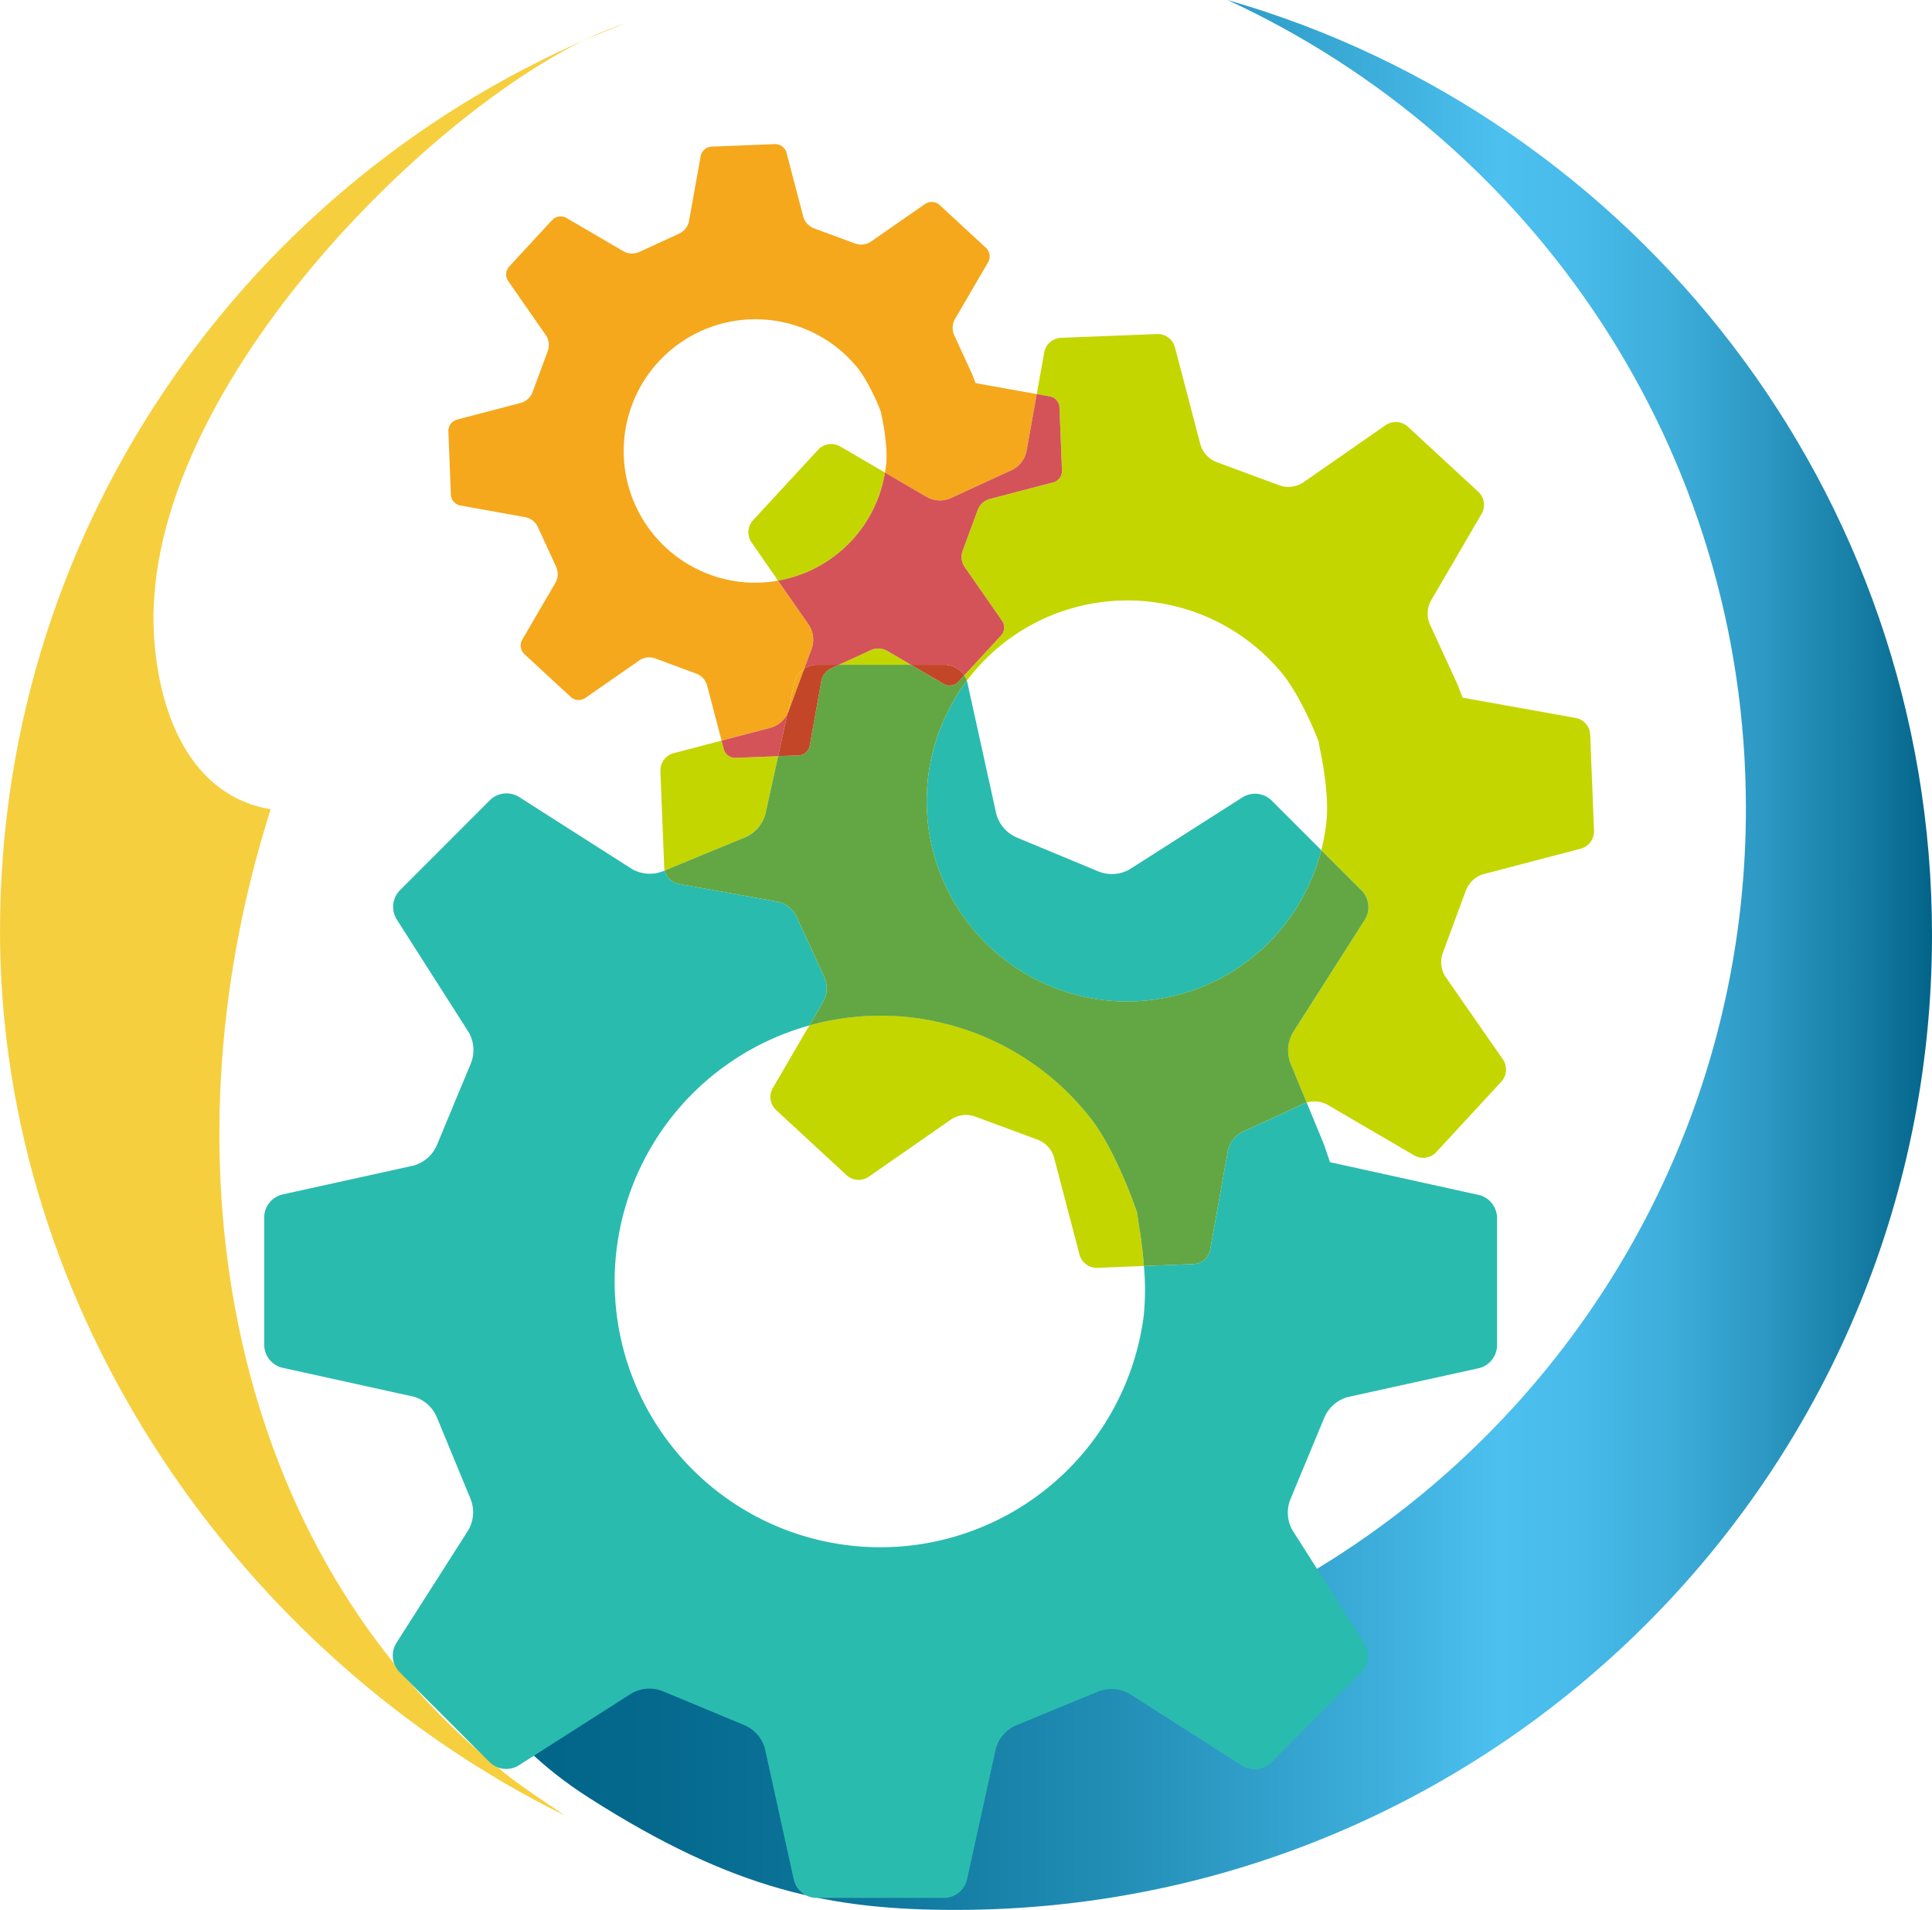 <svg id="b9ff42cc-990e-4ada-9bcf-2e586e74a556" data-name="Layer 1" xmlns="http://www.w3.org/2000/svg" xmlns:xlink="http://www.w3.org/1999/xlink" viewBox="0 0 463.561 458.163"><defs><linearGradient id="b9ad469f-6f87-47e0-8c02-0f12118f1756" x1="561.873" y1="388.595" x2="912.78" y2="388.595" gradientUnits="userSpaceOnUse"><stop offset="0.007" stop-color="#006488"/><stop offset="0.126" stop-color="#04698d"/><stop offset="0.274" stop-color="#0f769c"/><stop offset="0.436" stop-color="#218db5"/><stop offset="0.607" stop-color="#3babd8"/><stop offset="0.704" stop-color="#4cc0ef"/><stop offset="0.756" stop-color="#48bbea"/><stop offset="0.818" stop-color="#3eaedb"/><stop offset="0.886" stop-color="#2c98c3"/><stop offset="0.957" stop-color="#147aa1"/><stop offset="1" stop-color="#036489"/></linearGradient></defs><path d="M568.971,583.722c-64.177-51.639-82.057-144.527-54.804-230.084-20.875-3.468-27.834-26.305-28.122-45.102-.579-60.117,75.098-131.226,113.082-143.366-87.855,33.812-149.908,118.509-149.908,217.666,0,91.917,58.102,174.035,135.521,212.183-3.775-2.597-12.289-8.108-15.769-11.296Z" transform="translate(-449.219 -159.514)" style="fill:#f6cf3e;fill-rule:evenodd"/><path d="M868.129,353.48c0,117.646-95.684,213.329-213.984,213.329-13.337,0-81.219-13.099-92.272-6.887,0,0,5.603,16.116,28.599,30.815,35.028,22.391,58.417,26.94,88.031,26.94,129.32,0,234.278-104.637,234.278-233.842,0-106.376-71.325-196.273-169.044-224.321,73.356,33.832,124.393,107.821,124.393,193.966Z" transform="translate(-449.219 -159.514)" style="fill-rule:evenodd;fill:url(#b9ad469f-6f87-47e0-8c02-0f12118f1756)"/><path d="M605.418,434.893a63.682,63.682,0,1,0,118.201,40.453,61.412,61.412,0,0,0,.064-12.137l-11.292.446a4.305,4.305,0,0,1-4.133-3.061l-6.185-23.596a6.521,6.521,0,0,0-3.999-4.13l-14.762-5.461a6.503,6.503,0,0,0-5.721.537l-20.023,13.916a4.31,4.31,0,0,1-5.132-.355L635.339,425.713a4.31,4.31,0,0,1-.761-5.088l8.814-15.104a63.281,63.281,0,0,0-37.975,29.373Z" transform="translate(-449.219 -159.514)" style="fill:none"/><path d="M629.821,284.403l15.792-17.099a4.307,4.307,0,0,1,5.087-.76l10.857,6.338c.124-.74.231-1.482.301-2.227.387-4.1-.844-10.121-.844-10.121-.239-1.169-.42-2.129-.403-2.135.017-.005-.346-.909-.806-2.009,0,0-2.38-5.683-5.013-8.859a31.614,31.614,0,1,0-27.338,51.628,31.229,31.229,0,0,0,8.446-.362l-6.437-9.261A4.309,4.309,0,0,1,629.821,284.403Z" transform="translate(-449.219 -159.514)" style="fill:none"/><path d="M688.28,354.818a8.635,8.635,0,0,0,5.078,5.676l19.261,8.001a8.617,8.617,0,0,0,7.602-.411l27.234-17.376a5.71,5.71,0,0,1,6.776.739l12.014,12.01a47.581,47.581,0,0,0,1.28-7.314c.589-6.238-1.284-15.399-1.284-15.399-.364-1.778-.64-3.239-.613-3.248.026-.007-.526-1.383-1.227-3.056,0,0-3.622-8.646-7.626-13.479a48.031,48.031,0,0,0-75.587,1.86c.047.146.108.288.142.438Z" transform="translate(-449.219 -159.514)" style="fill:none"/><path d="M671.786,347.144a48.062,48.062,0,0,0,90.357,26.971,48.379,48.379,0,0,0,4.103-10.659l-12.014-12.01a5.71,5.71,0,0,0-6.776-.739L720.221,368.084a8.617,8.617,0,0,1-7.602.411l-19.261-8.001a8.635,8.635,0,0,1-5.078-5.676l-6.951-31.559c-.033-.15-.094-.292-.142-.438a48.164,48.164,0,0,0-9.402,24.324Z" transform="translate(-449.219 -159.514)" style="fill:#2abbaf"/><path d="M747.535,430.936a6.49,6.49,0,0,0-3.664,4.423l-4.3,23.999a4.304,4.304,0,0,1-3.878,3.378l-12.009.474a61.412,61.412,0,0,1-.064,12.137,63.74,63.74,0,1,1-80.227-69.826l3.481-5.965a6.53,6.53,0,0,0,.091-5.75l-6.576-14.301a6.493,6.493,0,0,0-4.423-3.664L611.969,371.536a4.342,4.342,0,0,1-3.279-3.185l-.188.078a8.65,8.65,0,0,1-7.607-.422l-27.248-17.383a5.707,5.707,0,0,0-6.775.741l-21.8,21.811a5.71,5.71,0,0,0-.739,6.776l17.376,27.236a8.617,8.617,0,0,1,.41,7.602l-8.004,19.257a8.638,8.638,0,0,1-5.677,5.078l-31.556,6.953a5.703,5.703,0,0,0-4.269,5.312l.001,30.892a5.704,5.704,0,0,0,4.269,5.312l31.543,6.953a8.603,8.603,0,0,1,5.665,5.082l7.958,19.276a8.65,8.65,0,0,1-.421,7.607l-17.379,27.248a5.709,5.709,0,0,0,.741,6.776l21.81,21.801a5.71,5.71,0,0,0,6.776.738l27.235-17.376a8.615,8.615,0,0,1,7.601-.412l19.256,8.001a8.639,8.639,0,0,1,5.079,5.676l6.954,31.561a5.703,5.703,0,0,0,5.311,4.269H675.906a5.703,5.703,0,0,0,5.311-4.269l6.947-31.546a8.599,8.599,0,0,1,5.082-5.663l19.284-7.958a8.644,8.644,0,0,1,7.607.421l27.246,17.379a5.706,5.706,0,0,0,6.775-.741l21.799-21.808a5.71,5.71,0,0,0,.739-6.776l-17.375-27.236a8.615,8.615,0,0,1-.41-7.602l7.998-19.26a8.638,8.638,0,0,1,5.676-5.079l31.561-6.95a5.703,5.703,0,0,0,4.269-5.312V451.503a5.704,5.704,0,0,0-4.269-5.311l-31.55-6.951c-2.347-.517-4.268-.941-4.267-.941 0-0-.626-1.865-1.394-4.143l-4.189-10.152a4.696,4.696,0,0,0-.904.355Z" transform="translate(-449.219 -159.514)" style="fill:#2abbaf"/><path d="M830.768,335.635a4.306,4.306,0,0,0-3.377-3.879L803.389,327.453c-1.786-.32-3.247-.582-3.246-.583 0-0-.528-1.388-1.175-3.083l-6.573-14.302a6.53,6.53,0,0,1,.091-5.75l12.294-21.07a4.307,4.307,0,0,0-.761-5.088l-17.096-15.791a4.31,4.31,0,0,0-5.133-.355l-20.023,13.916a6.503,6.503,0,0,1-5.721.536l-14.765-5.461a6.517,6.517,0,0,1-3.999-4.13l-6.182-23.595a4.304,4.304,0,0,0-4.132-3.061l-23.3.92a4.305,4.305,0,0,0-3.879,3.378l-1.813,10.113,3.229.579a2.83,2.83,0,0,1,2.22,2.549l.604,15.313a2.829,2.829,0,0,1-2.012,2.716l-15.508,4.063a4.287,4.287,0,0,0-2.714,2.629l-3.587,9.704a4.275,4.275,0,0,0,.352,3.76l9.146,13.16a2.833,2.833,0,0,1-.234,3.373l-8.904,9.64a5.15,5.15,0,0,1,.62,1.287,48.156,48.156,0,0,1,75.587-1.86c4.005,4.833,7.626,13.479,7.626,13.479.701,1.674,1.253,3.049,1.227,3.056-.027.008.249,1.469.613,3.248,0,0,1.873,9.161,1.284,15.399a47.581,47.581,0,0,1-1.28,7.314l9.792,9.789a5.707,5.707,0,0,1,.742,6.775l-17.376,27.251a8.653,8.653,0,0,0-.421,7.608l3.765,9.125a6.61,6.61,0,0,1,4.845.447l21.067,12.296a4.307,4.307,0,0,0,5.087-.761l15.791-17.097a4.31,4.31,0,0,0,.356-5.132l-13.915-20.024a6.503,6.503,0,0,1-.536-5.721l5.458-14.764a6.521,6.521,0,0,1,4.13-4l23.596-6.182a4.305,4.305,0,0,0,3.061-4.133Z" transform="translate(-449.219 -159.514)" style="fill:#c4d600"/><path d="M650.549,292.042a31.689,31.689,0,0,0,11.009-19.16L650.701,266.543a4.307,4.307,0,0,0-5.087.76l-15.792,17.099a4.309,4.309,0,0,0-.355,5.133l6.437,9.261a32.143,32.143,0,0,0,3.805-.913A31.467,31.467,0,0,0,650.549,292.042Z" transform="translate(-449.219 -159.514)" style="fill:#c4d600"/><path d="M635.339,425.713l17.099,15.793a4.31,4.31,0,0,0,5.132.355l20.023-13.916a6.503,6.503,0,0,1,5.721-.537l14.762,5.461a6.521,6.521,0,0,1,3.999,4.13l6.185,23.596a4.305,4.305,0,0,0,4.133,3.061l11.292-.446c-.361-4.658-.959-8.316-.959-8.316-.389-2.373-.677-4.322-.642-4.332.035-.008-.624-1.858-1.464-4.11,0,0-4.342-11.635-9.392-18.243a63.646,63.646,0,0,0-67.05-22.917c-.264.07-.521.156-.785.229l-8.814,15.104A4.31,4.31,0,0,0,635.339,425.713Z" transform="translate(-449.219 -159.514)" style="fill:#c4d600"/><path d="M658.124,315.489l-7.616,3.5H667.798l-5.895-3.441A4.288,4.288,0,0,0,658.124,315.489Z" transform="translate(-449.219 -159.514)" style="fill:#c4d600"/><path d="M632.863,354.807l3.062-13.898-10.302.407a2.829,2.829,0,0,1-2.716-2.012l-.557-2.124-11.619,3.046a4.304,4.304,0,0,0-3.061,4.133l.921,23.299a3.589,3.589,0,0,0,.099.694l19.091-7.88A8.6,8.6,0,0,0,632.863,354.807Z" transform="translate(-449.219 -159.514)" style="fill:#c4d600"/><path d="M759.403,407.272l17.376-27.251a5.707,5.707,0,0,0-.742-6.775l-9.792-9.789a48.24,48.24,0,0,1-15.928,25.228,48.071,48.071,0,0,1-73.145-59.531,48.408,48.408,0,0,1,4.015-6.333,5.15,5.15,0,0,0-.62-1.287l-1.475,1.597a2.831,2.831,0,0,1-3.344.5l-7.952-4.641H650.508l-1.787.821a4.266,4.266,0,0,0-2.408,2.907l-2.826,15.773a2.829,2.829,0,0,1-2.549,2.22l-5.013.198-3.062,13.898a8.6,8.6,0,0,1-5.083,5.663l-19.091,7.88a4.342,4.342,0,0,0,3.279,3.185l23.998,4.305a6.493,6.493,0,0,1,4.423,3.664l6.576,14.301a6.53,6.53,0,0,1-.091,5.75l-3.481,5.965c.263-.073.521-.159.785-.229a63.857,63.857,0,0,1,67.05,22.917c5.049,6.607,9.392,18.243,9.392,18.243.841,2.252,1.5,4.102,1.464,4.11-.035.01.253,1.958.642,4.332,0,0,.598,3.658.959,8.316l12.009-.474a4.304,4.304,0,0,0,3.878-3.378l4.3-23.999a6.49,6.49,0,0,1,3.664-4.423l14.307-6.576a4.696,4.696,0,0,1,.904-.355l-3.765-9.125A8.653,8.653,0,0,1,759.403,407.272Z" transform="translate(-449.219 -159.514)" style="fill:#62a744"/><path d="M638.16,330.766l1.654-7.507a5.547,5.547,0,0,1,2.375-3.307l1.729-4.671a6.503,6.503,0,0,0-.536-5.721L635.902,298.797a31.229,31.229,0,0,1-8.446.362,31.601,31.601,0,1,1,27.338-51.628c2.632,3.176,5.013,8.859,5.013,8.859.46,1.1.823,2.004.806,2.009-.018.005.164.966.403,2.135,0,0,1.231,6.021.844,10.121-.07.745-.177,1.487-.301,2.227l10.21,5.961a6.53,6.53,0,0,0,5.75.092l14.303-6.576a6.491,6.491,0,0,0,3.665-4.423l2.49-13.888L685.43,251.798c-1.174-.21-2.134-.383-2.133-.383,0-0-.347-.912-.772-2.026l-4.32-9.4a4.293,4.293,0,0,1,.06-3.779l8.08-13.848a2.831,2.831,0,0,0-.5-3.344l-11.236-10.378a2.832,2.832,0,0,0-3.373-.233l-13.16,9.146a4.274,4.274,0,0,1-3.76.353l-9.704-3.589a4.285,4.285,0,0,1-2.628-2.714l-4.063-15.508a2.829,2.829,0,0,0-2.716-2.012l-15.314.605a2.829,2.829,0,0,0-2.549,2.22l-2.828,15.775a4.266,4.266,0,0,1-2.409,2.907l-9.4,4.322a4.292,4.292,0,0,1-3.779-.06L585.077,211.766a2.831,2.831,0,0,0-3.344.5l-10.379,11.238a2.832,2.832,0,0,0-.234,3.373l9.146,13.16a4.274,4.274,0,0,1,.353,3.76l-3.591,9.702a4.285,4.285,0,0,1-2.715,2.628L558.808,260.192a2.828,2.828,0,0,0-2.012,2.716l.605,15.313a2.83,2.83,0,0,0,2.22,2.549l15.772,2.829a4.268,4.268,0,0,1,2.907,2.408l4.322,9.399a4.292,4.292,0,0,1-.06,3.779l-8.081,13.847a2.832,2.832,0,0,0,.5,3.344l11.238,10.38a2.833,2.833,0,0,0,3.373.233l13.16-9.146a4.273,4.273,0,0,1,3.76-.353l9.702,3.589a4.284,4.284,0,0,1,2.628,2.714l3.508,13.384,11.974-3.138A6.619,6.619,0,0,0,638.16,330.766Z" transform="translate(-449.219 -159.514)" style="fill:#f5a81c"/><path d="M642.189,319.951a5.547,5.547,0,0,0-2.375,3.307l-1.654,7.507a4.546,4.546,0,0,0,.294-.724Z" transform="translate(-449.219 -159.514)" style="fill:#f5a81c"/><path d="M625.623,341.316l10.302-.407L638.16,330.766a6.619,6.619,0,0,1-3.836,3.275l-11.974,3.138.557,2.124A2.829,2.829,0,0,0,625.623,341.316Z" transform="translate(-449.219 -159.514)" style="fill:#d35358"/><path d="M691.822,272.358l-14.303,6.576a6.53,6.53,0,0,1-5.75-.092l-10.21-5.961a31.503,31.503,0,0,1-21.852,25.002,32.143,32.143,0,0,1-3.805.913l7.479,10.762a6.503,6.503,0,0,1,.536,5.721l-1.729,4.671a5.332,5.332,0,0,1,2.937-.962h5.383l7.616-3.5a4.288,4.288,0,0,1,3.779.06l5.895,3.441h8.221a5.715,5.715,0,0,1,4.549,2.544l8.904-9.64a2.833,2.833,0,0,0,.234-3.373l-9.146-13.16a4.275,4.275,0,0,1-.352-3.76l3.587-9.704a4.287,4.287,0,0,1,2.714-2.629l15.508-4.063a2.829,2.829,0,0,0,2.012-2.716l-.604-15.313a2.83,2.83,0,0,0-2.22-2.549l-3.229-.579-2.49,13.888A6.491,6.491,0,0,1,691.822,272.358Z" transform="translate(-449.219 -159.514)" style="fill:#d35358"/><path d="M642.189,319.951l-3.734,10.09a4.546,4.546,0,0,1-.294.724l-2.235,10.143,5.013-.198a2.829,2.829,0,0,0,2.549-2.22l2.826-15.773a4.266,4.266,0,0,1,2.408-2.907l1.787-.821h-5.383A5.332,5.332,0,0,0,642.189,319.951Z" transform="translate(-449.219 -159.514)" style="fill:#c34628"/><path d="M676.019,318.99H667.798l7.952,4.641a2.831,2.831,0,0,0,3.344-.5l1.475-1.597A5.715,5.715,0,0,0,676.019,318.99Z" transform="translate(-449.219 -159.514)" style="fill:#c34628"/><path d="M605.418,434.893a63.682,63.682,0,1,0,118.201,40.453,61.412,61.412,0,0,0,.064-12.137l-11.292.446a4.305,4.305,0,0,1-4.133-3.061l-6.185-23.596a6.521,6.521,0,0,0-3.999-4.13l-14.762-5.461a6.503,6.503,0,0,0-5.721.537l-20.023,13.916a4.31,4.31,0,0,1-5.132-.355L635.339,425.713a4.31,4.31,0,0,1-.761-5.088l8.814-15.104a63.281,63.281,0,0,0-37.975,29.373Z" transform="translate(-449.219 -159.514)" style="fill:none"/><path d="M629.821,284.403l15.792-17.099a4.307,4.307,0,0,1,5.087-.76l10.857,6.338c.124-.74.231-1.482.301-2.227.387-4.1-.844-10.121-.844-10.121-.239-1.169-.42-2.129-.403-2.135.017-.005-.346-.909-.806-2.009,0,0-2.38-5.683-5.013-8.859a31.614,31.614,0,1,0-27.338,51.628,31.229,31.229,0,0,0,8.446-.362l-6.437-9.261A4.309,4.309,0,0,1,629.821,284.403Z" transform="translate(-449.219 -159.514)" style="fill:none"/><path d="M688.28,354.818a8.635,8.635,0,0,0,5.078,5.676l19.261,8.001a8.617,8.617,0,0,0,7.602-.411l27.234-17.376a5.71,5.71,0,0,1,6.776.739l12.014,12.01a47.581,47.581,0,0,0,1.28-7.314c.589-6.238-1.284-15.399-1.284-15.399-.364-1.778-.64-3.239-.613-3.248.026-.007-.526-1.383-1.227-3.056,0,0-3.622-8.646-7.626-13.479a48.031,48.031,0,0,0-75.587,1.86c.047.146.108.288.142.438Z" transform="translate(-449.219 -159.514)" style="fill:none"/></svg>